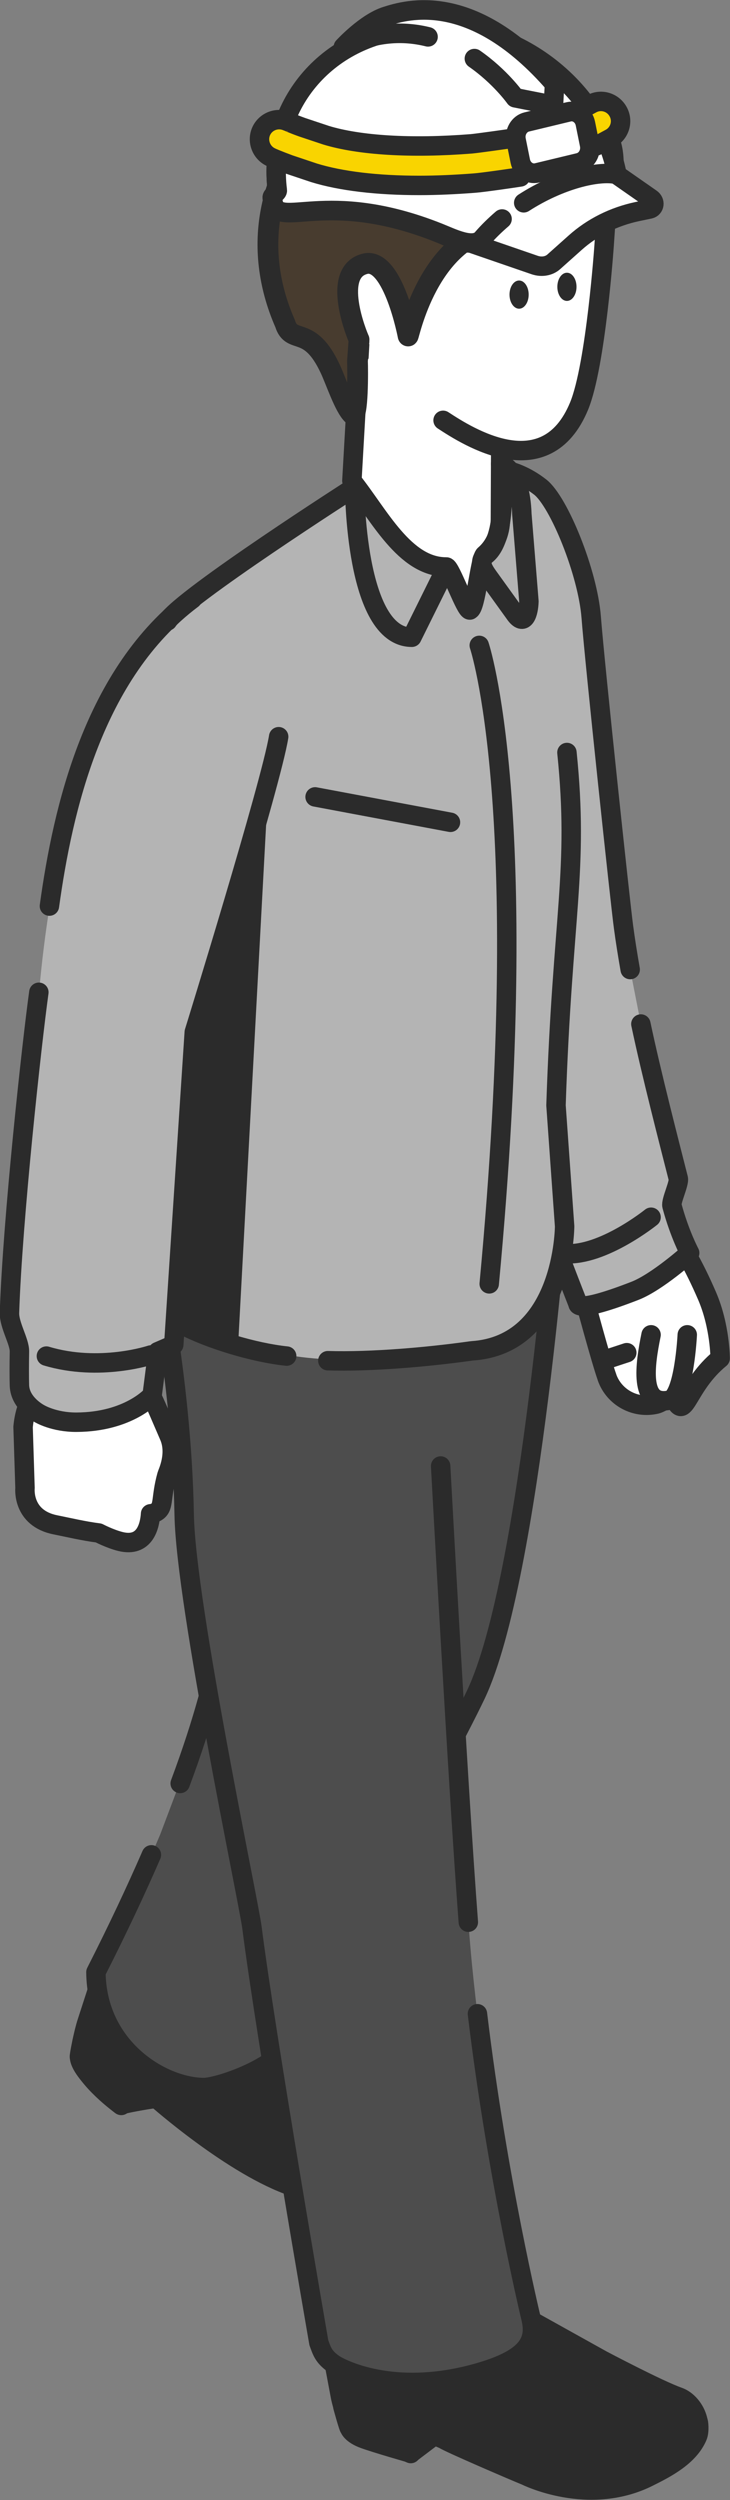 <?xml version="1.0" encoding="UTF-8"?>
<svg id="b" data-name="レイヤー 2" xmlns="http://www.w3.org/2000/svg" viewBox="0 0 60.12 205.61">
  <rect x="0" y="0" width="60.12" height="205.61" fill="#808080" stroke="none"/>
  <defs>
    <style>
      .d, .e {
        fill: #2b2b2b;
      }

      .f, .g {
        fill: #b4b4b4;
      }

      .h {
        fill: #4d4d4d;
      }

      .e, .i, .g, .j {
        stroke-width: 1.6px;
      }

      .e, .i, .g, .j, .k, .l, .m {
        stroke: #2b2b2b;
        stroke-linecap: round;
        stroke-linejoin: round;
      }

      .i {
        fill: none;
      }

      .n, .j, .k, .l {
        fill: #fff;
      }

      .o {
        fill: #f9d400;
      }

      .k {
        stroke-width: 1.61px;
      }

      .l {
        stroke-width: 1.62px;
      }

      .m {
        fill: #483c2f;
        stroke-width: 1.71px;
      }
    </style>
  </defs>
  <g id="c" data-name="footer">
    <g>
      <g>
        <g>
          <g>
            <g>
              <path class="j" d="M48.85,101.8l5.38-1.66s1.7,1.12,4,6.44c1.08,2.5,1.08,5.14,1.08,5.14-2.74,2.24-2.87,5.14-3.71,3.44-.25-.51-1.06.2-1.55.32-1.73.41-3.48-.55-4.06-2.2,0-.01,0-.03-.01-.04-.47-1.31-1.83-6.35-1.83-6.35-.99-1.96-.22-4.48.7-5.1Z"/>
              <path class="g" d="M52.78,84.22c.86,4.08,2.37,9.91,3.08,12.7.1.4-.62,1.86-.52,2.25.62,2.31,1.46,3.88,1.46,3.88,0,0-2.66,2.39-4.5,3.11-4.89,1.9-4.7,1.07-4.7,1.07,0,0-7.72-19.49-9.41-27.78-1.2-5.9-3.51-22.77-3.51-22.77,0,0-3.2-14.75,2.86-17.61,1.96-.93,4.59-.85,6.95.99,1.54,1.2,3.92,7.04,4.2,10.71.29,3.78,2.4,23.58,2.66,25.46.15,1.13.34,2.31.55,3.51"/>
              <path class="i" d="M53.62,100.11s-3.96,3.19-7.05,3"/>
              <path class="f" d="M38.13,46.43l-4.64,6.16c-4.71,0-4.28-12.52-4.28-12.52"/>
              <path class="e" d="M30.41,199.06c.78.22,3.04.97,3.11.99l-.33-1.73,4.23.75-1.2.91c.56.19,5.21,2.04,6.88,2.68,0,0,4.66,2.49,9.92.04,1.5-.7,3.79-1.9,4.47-3.52.03-.08.14.76-.05,1.2-.69,1.63-2.55,2.6-4.02,3.33-4.96,2.49-10.11-.1-10.11-.1-.87-.35-6.32-2.69-6.74-2.98,0,0-.34-.16-.8-.33l-1.93,1.46h0s0,0,0,0h0s0,0,0,0c-.05-.01-2.87-.82-3.83-1.17-1.07-.38-1.22-.88-1.22-.88-.06.04-.55-1.76-.55-1.76,0,0,.32.57,2.15,1.1Z"/>
              <path class="e" d="M40.34,188.96l9.24,5.14s4.64,2.45,6.29,3.03c.75.26,1.37,1.03,1.58,1.85.13.52.09,1.07-.21,1.52-.75,1.15-2.54,2.27-4.06,2.91-4.5,1.9-9.82-.1-9.82-.1-.88-.34-6.81-2.75-7.27-2.99-1.27-.67-2.34-.83-2.62-.17,0,0,.32,1.43.36,1.64l-5.02-2.2s-.6-1.57-.78-2.54l-1.2-6.39,13.5-1.7Z"/>
              <g>
                <path class="e" d="M21.6,164.24l1.47,3.14s2.28,4.5,8.07,8.18c.47.3,1.01,1.86.58,2.71-.17.33-.29.54-.65.75-1.29.74-3.91.92-5.52.52-3.49-.89-8.03-3.51-8.03-3.51-.6-.71-4.8-3.59-5.04-4.03,0,0-1.91-.35-1.96-.24-.11.23-.47,1.2-.53,1.4,0,0-2.98-2.13-3.45-4-.02-.09.32-1.93.63-2.86l2.01-6.19,12.42,4.14Z"/>
                <path class="e" d="M6.76,167.92s.6,1.17,1.81,2.3c.44.42,1.7,1.33,1.94,1.49,0,0,0,.01,0,.02.08-.07.13-.09.01-.01-.04.03,1.33-.14,1.75-.04.66.16,2.6,1.37,4.18,2.66,0,0,3.89,3.57,9.14,4.81,1.61.38,4.15.19,5.74-.6.08-.03.38-.36.43-.43,0,.49-.46.99-.72,1.16-1.52.95-5.26,1.1-6.83.58-4.97-1.65-11.32-7.28-11.32-7.28-.04-.04-2.82.43-2.89.54,0,0,.08-.26.19-.58-.11.28-.2.53-.23.6,0,0-3.44-2.71-3.41-3.99,0-.07.22-1.22.22-1.22Z"/>
              </g>
              <path class="h" d="M15.83,143.9c2.91-8.59,2.86-12.81,3.67-15.71,1.62-5.85,1.62-35.63,1.62-35.63l25.01,4.87s-2.37,32.34-6.94,41.95c-2.87,6.02-14.88,27.65-14.88,27.65-.48,2.77-6.28,4.68-7.54,4.67-3.48-.03-8.81-3.3-8.87-9.49,2.19-4.31,3.92-8.07,5.3-11.35"/>
              <path class="i" d="M14.84,146.68c3.92-10.49,3.76-15.29,4.66-18.5,1.62-5.85,1.62-35.63,1.62-35.63l25.01,4.87s-2.37,32.34-6.94,41.95c-2.87,6.02-14.88,27.65-14.88,27.65-.48,2.77-6.28,4.68-7.54,4.67-3.48-.03-8.81-3.3-8.87-9.49,1.82-3.58,3.32-6.78,4.57-9.65"/>
              <path class="h" d="M36.29,120.57s1.76,32.65,2.57,40.89c1.51,15.36,4.88,29.25,4.88,29.25.46,1.96-.4,3.37-4.61,4.52-7.27,1.98-11.56-.74-11.56-.74-.94-.62-1.06-1.13-1.31-1.8,0,0-4.33-24.92-5.51-34.15-.27-2.13-5.45-26.55-5.58-33.93-.21-11.77-2.72-22.59-2.72-22.59"/>
              <path class="i" d="M39.32,165.62c1.64,13.62,4.42,25.08,4.42,25.08.46,1.96-.4,3.37-4.61,4.52-7.27,1.98-11.56-.74-11.56-.74-.94-.62-1.06-1.13-1.31-1.8,0,0-4.33-24.92-5.51-34.15-.27-2.13-5.45-26.55-5.58-33.93-.21-11.77-2.72-22.59-2.72-22.59"/>
              <path class="i" d="M36.29,120.57s1.41,26.11,2.28,37.52"/>
              <path class="f" d="M43.24,108.85c1.62-.36,2.87-4.35,2.87-4.62l.62-12.55c1.84-22.63.86-41.45-1.39-47.51-1.43-3.87-2.92-4.21-5.04-4.12,2.46,1.97-11.34.25-11.34.25,0,0-13.88,8.8-15.16,10.75v55.32s3.97,6.38,17.84,5.36c13.88-1.02,11.59-2.89,11.59-2.89Z"/>
              <path class="i" d="M39.47,53.08s4.5,13.29.82,52.51"/>
              <polygon class="d" points="22.05 65.36 19.62 110.45 12.79 107.26 17.29 70.09 22.05 65.36"/>
              <line class="i" x1="37.1" y1="67.63" x2="25.95" y2="65.54"/>
              <path class="i" d="M15.04,108.97c2.14,1.14,5.85,2.28,8.57,2.56"/>
              <path class="i" d="M27,111.91c3.59.11,8.3-.31,11.78-.8.03,0,.06-.01.08-.01,7.61-.49,7.64-10.24,7.64-10.24l-.71-9.95c.52-15.76,1.9-19.29.9-29.02"/>
              <path class="j" d="M38.7,50.17c-.34.08-1.61-3.54-1.94-3.54-3.44.02-5.55-4.3-7.78-7.09l.81-14.21,11.48,3.72-.06,13.67c0,1.14-.49,2.22-1.3,2.91-.37.31-.73,4.41-1.21,4.53Z"/>
              <path class="i" d="M40.01,45.64c-.68.53-.17,1.26.19,1.77l2.27,3.15c.72.94,1.06-.11,1.09-1.1l-.58-7.16c-.12-3.76-1.75-4.15-1.75-4.15,0,0,.74,5.96-1.21,7.49Z"/>
              <path class="n" d="M30.65,21.71l.09-8.32,9.93-.04h0s10.02.86,10.02.86l-.46,6.19-1,8.97c-.1.94-1.44,2.92-1.54,3.14-2.74,6.08-9.24,4.1-11.28,2.86-2.09-1.27-4.97-2.77-4.97-2.77-1.39-.95-.95-1.41-1.17-2.44-.19-.9.43-.53.31-1.57-.19-.3-.37-.64-.55-.99-.04-.07-.87-1.94-.92-2.06-.68-1.5-.54-3.62,1.53-3.85Z"/>
              <path class="i" d="M29.37,31.59c-.19-.97.27-2.02.16-3.16-.19-.33.22-.12.04-.5-.04-.08-.87-2.11-.92-2.24-.68-1.63-.54-3.93,1.53-4.18l.09-9.04,9.93-.04h0s10.02.93,10.02.93l-.46,6.73s-.68,9.95-2.07,13.31c-2.74,6.61-9.15,2.51-11.2,1.17"/>
              <path class="m" d="M49.38,10.41c2.23,1.86.47,6.66.47,6.62-.06-2.07-2.13-4.27-3.21-4.53-3.46,1-4.78-2.58-6.85.83-.72,1.18,2.95,5.13,1.56,5.31-6.14.81-7.69,9.17-7.74,8.99,0,0-1.19-6.27-3.43-5.96-3.01.58-.72,6.04-.61,6.26l-.13,1.77c.03.65.06,4.84-.42,4.39-.65-.61-1.36-2.77-1.83-3.77-1.72-3.67-3.16-1.92-3.71-3.71C17.82,13.74,30.14,1.61,42.56,5.31c2.32.69,6.82,5.1,6.82,5.1Z"/>
              <path class="j" d="M1.9,117.37c.17-1.97,1.2-4.14,3.37-3.92l2.94.31c.55-.74,1.3-1.08,2.32-.76,1.57.49,1.69,1.18,3.4,5.1.65,1.48-.14,3.05-.18,3.21-.55,1.96-.2,2.68-.91,3.06-.16.09-.3.12-.44.13-.06.97-.45,2.78-2.48,2.28-.88-.22-1.79-.7-1.79-.7-1.2-.15-2.51-.46-3.56-.67-2.78-.55-2.51-3.03-2.51-3.03l-.16-5.03Z"/>
              <path class="f" d="M6.31,116.97c-1.86.01-3.04-.7-3.04-.7,0,0-1.61-.82-1.66-2.32-.03-1.05-.13-.76-.03-3.08.02-.6-.98-1.51-.95-2.15.35-7.65,2.26-23.18,2.59-27.11.85-10.02,3.34-18.82,3.34-18.82-.02.09,4.66-14.24,11.39-13.19,5.64.87,5.79,6.13,5,10.98-.61,3.82-6.95,24.29-6.95,24.29l-2.04,26.19-1.06.76-.37,2.92s-1.91,2.2-6.23,2.22Z"/>
              <path class="i" d="M4.07,74.52c1.1-7.96,3.62-19.15,11.77-25.26"/>
              <path class="i" d="M22.95,60.59c-.61,3.82-6.95,24.29-6.95,24.29l-1.69,25.72-1.32.57-.46,3.58s-1.91,2.2-6.23,2.22c-1.86.01-3.04-.7-3.04-.7,0,0-1.61-.82-1.66-2.32-.02-.65-.02-1.61,0-2.79.02-.82-.85-2.18-.82-3.19.25-7.65,1.84-22.18,2.42-26.36"/>
              <path class="i" d="M12.42,111.44s-4.21,1.41-8.6.09"/>
            </g>
            <ellipse class="d" cx="46.69" cy="23.59" rx=".79" ry="1.16"/>
            <ellipse class="d" cx="42.75" cy="24.23" rx=".79" ry="1.16"/>
          </g>
          <g>
            <path class="j" d="M22.49,16.64h0c.44,2.29,4.29-1.2,13.63,2.51.8.32,1.84.83,2.66.84h0s5.26,1.81,5.26,1.81c.57.19,1.17.09,1.57-.27l1.76-1.57c1.42-1.27,3.18-2.15,5.12-2.56l1.01-.21c.41-.09.48-.61.11-.86l-2.8-1.95c-1.4-7.25-8.57-12.65-16.02-12.06l-.85.07c-7.14.56-11.94,6.43-11.1,13.3.02.17-.45.42-.42.59.02.13.04.26.07.38Z"/>
            <path class="j" d="M41.35,18.01c-.57.49-1.13,1.03-1.64,1.62-.74.85-2.43-.03-3.59-.49-9.35-3.72-13.19-.22-13.63-2.51h0c-.02-.13-.05-.26-.07-.38-.03-.17.45-.42.42-.59-.85-6.87,3.96-12.73,11.1-13.3l.85-.07c7.45-.59,14.62,4.81,16.02,12.06h0c-1.53-.34-4.7.41-7.68,2.33"/>
            <g>
              <path class="o" d="M34.54,15.25c-3.45,0-6.44-.35-8.68-1.04l-2.03-.68c-.97-.36-1.5-.59-1.5-.6-.81-.37-1.17-1.33-.81-2.14.37-.81,1.32-1.17,2.14-.81.02,0,.46.21,1.25.49l1.95.65c2.76.84,7.02,1.1,11.97.71.46-.04,3.03-.4,3.54-.48.88-.14,1.71.46,1.85,1.34.14.88-.46,1.71-1.34,1.85-.42.07-3.17.47-3.8.51-1.57.12-3.09.19-4.53.19Z"/>
              <path class="i" d="M42.86,14.55c-.42.07-3.17.47-3.8.51-1.57.12-3.09.19-4.53.19-3.45,0-6.44-.35-8.68-1.04l-2.03-.68c-.97-.36-1.5-.59-1.5-.6-.81-.37-1.17-1.33-.81-2.14.37-.81,1.32-1.17,2.14-.81.02,0,.46.21,1.25.49l1.95.65c2.76.84,7.02,1.1,11.97.71.46-.04,3.03-.4,3.54-.48"/>
            </g>
            <path class="j" d="M48.26,11.05c.48-.49.74-1.21.75-1.26l-.56-.91"/>
            <path class="j" d="M46.05,12.17s-.92.89-2.71,1.03"/>
          </g>
        </g>
        <path class="i" d="M36.76,46.68l-2.84,5.73c-4.71,0-4.71-12.34-4.71-12.34,0,0-14.13,9.04-15.41,11"/>
        <path class="j" d="M56.6,109.78s-.25,5.13-1.49,5.38c-2.49.49-1.99-2.93-1.49-5.38"/>
        <line class="j" x1="51.62" y1="111.25" x2="50.13" y2="111.74"/>
      </g>
      <g>
        <path class="o" d="M48.34,12.2c-.57,0-1.13-.31-1.42-.84-.43-.78-.14-1.77.65-2.19l1.15-.62c.78-.43,1.76-.14,2.19.65.43.78.14,1.77-.65,2.19l-1.15.62c-.25.13-.51.2-.77.2Z"/>
        <path class="i" d="M47.57,9.16l1.15-.62c.78-.43,1.76-.14,2.19.65.43.78.14,1.77-.65,2.19l-1.15.62"/>
      </g>
      <path class="k" d="M35.25,3.03c-2.01-.5-4.37-.43-6.97.84,0,0,1.82-1.99,3.52-2.53s7.14-2.18,13.87,5.56l-.09,1.76-3.15-.62s-1.23-1.74-3.36-3.22"/>
      <path class="l" d="M44.23,14.22l3.45-.83c.62-.15,1.02-.82.88-1.5l-.35-1.73c-.14-.68-.76-1.11-1.38-.96l-3.45.83c-.62.15-1.02.82-.88,1.5l.35,1.73c.14.68.76,1.11,1.38.96Z"/>
    </g>
  </g>
</svg>